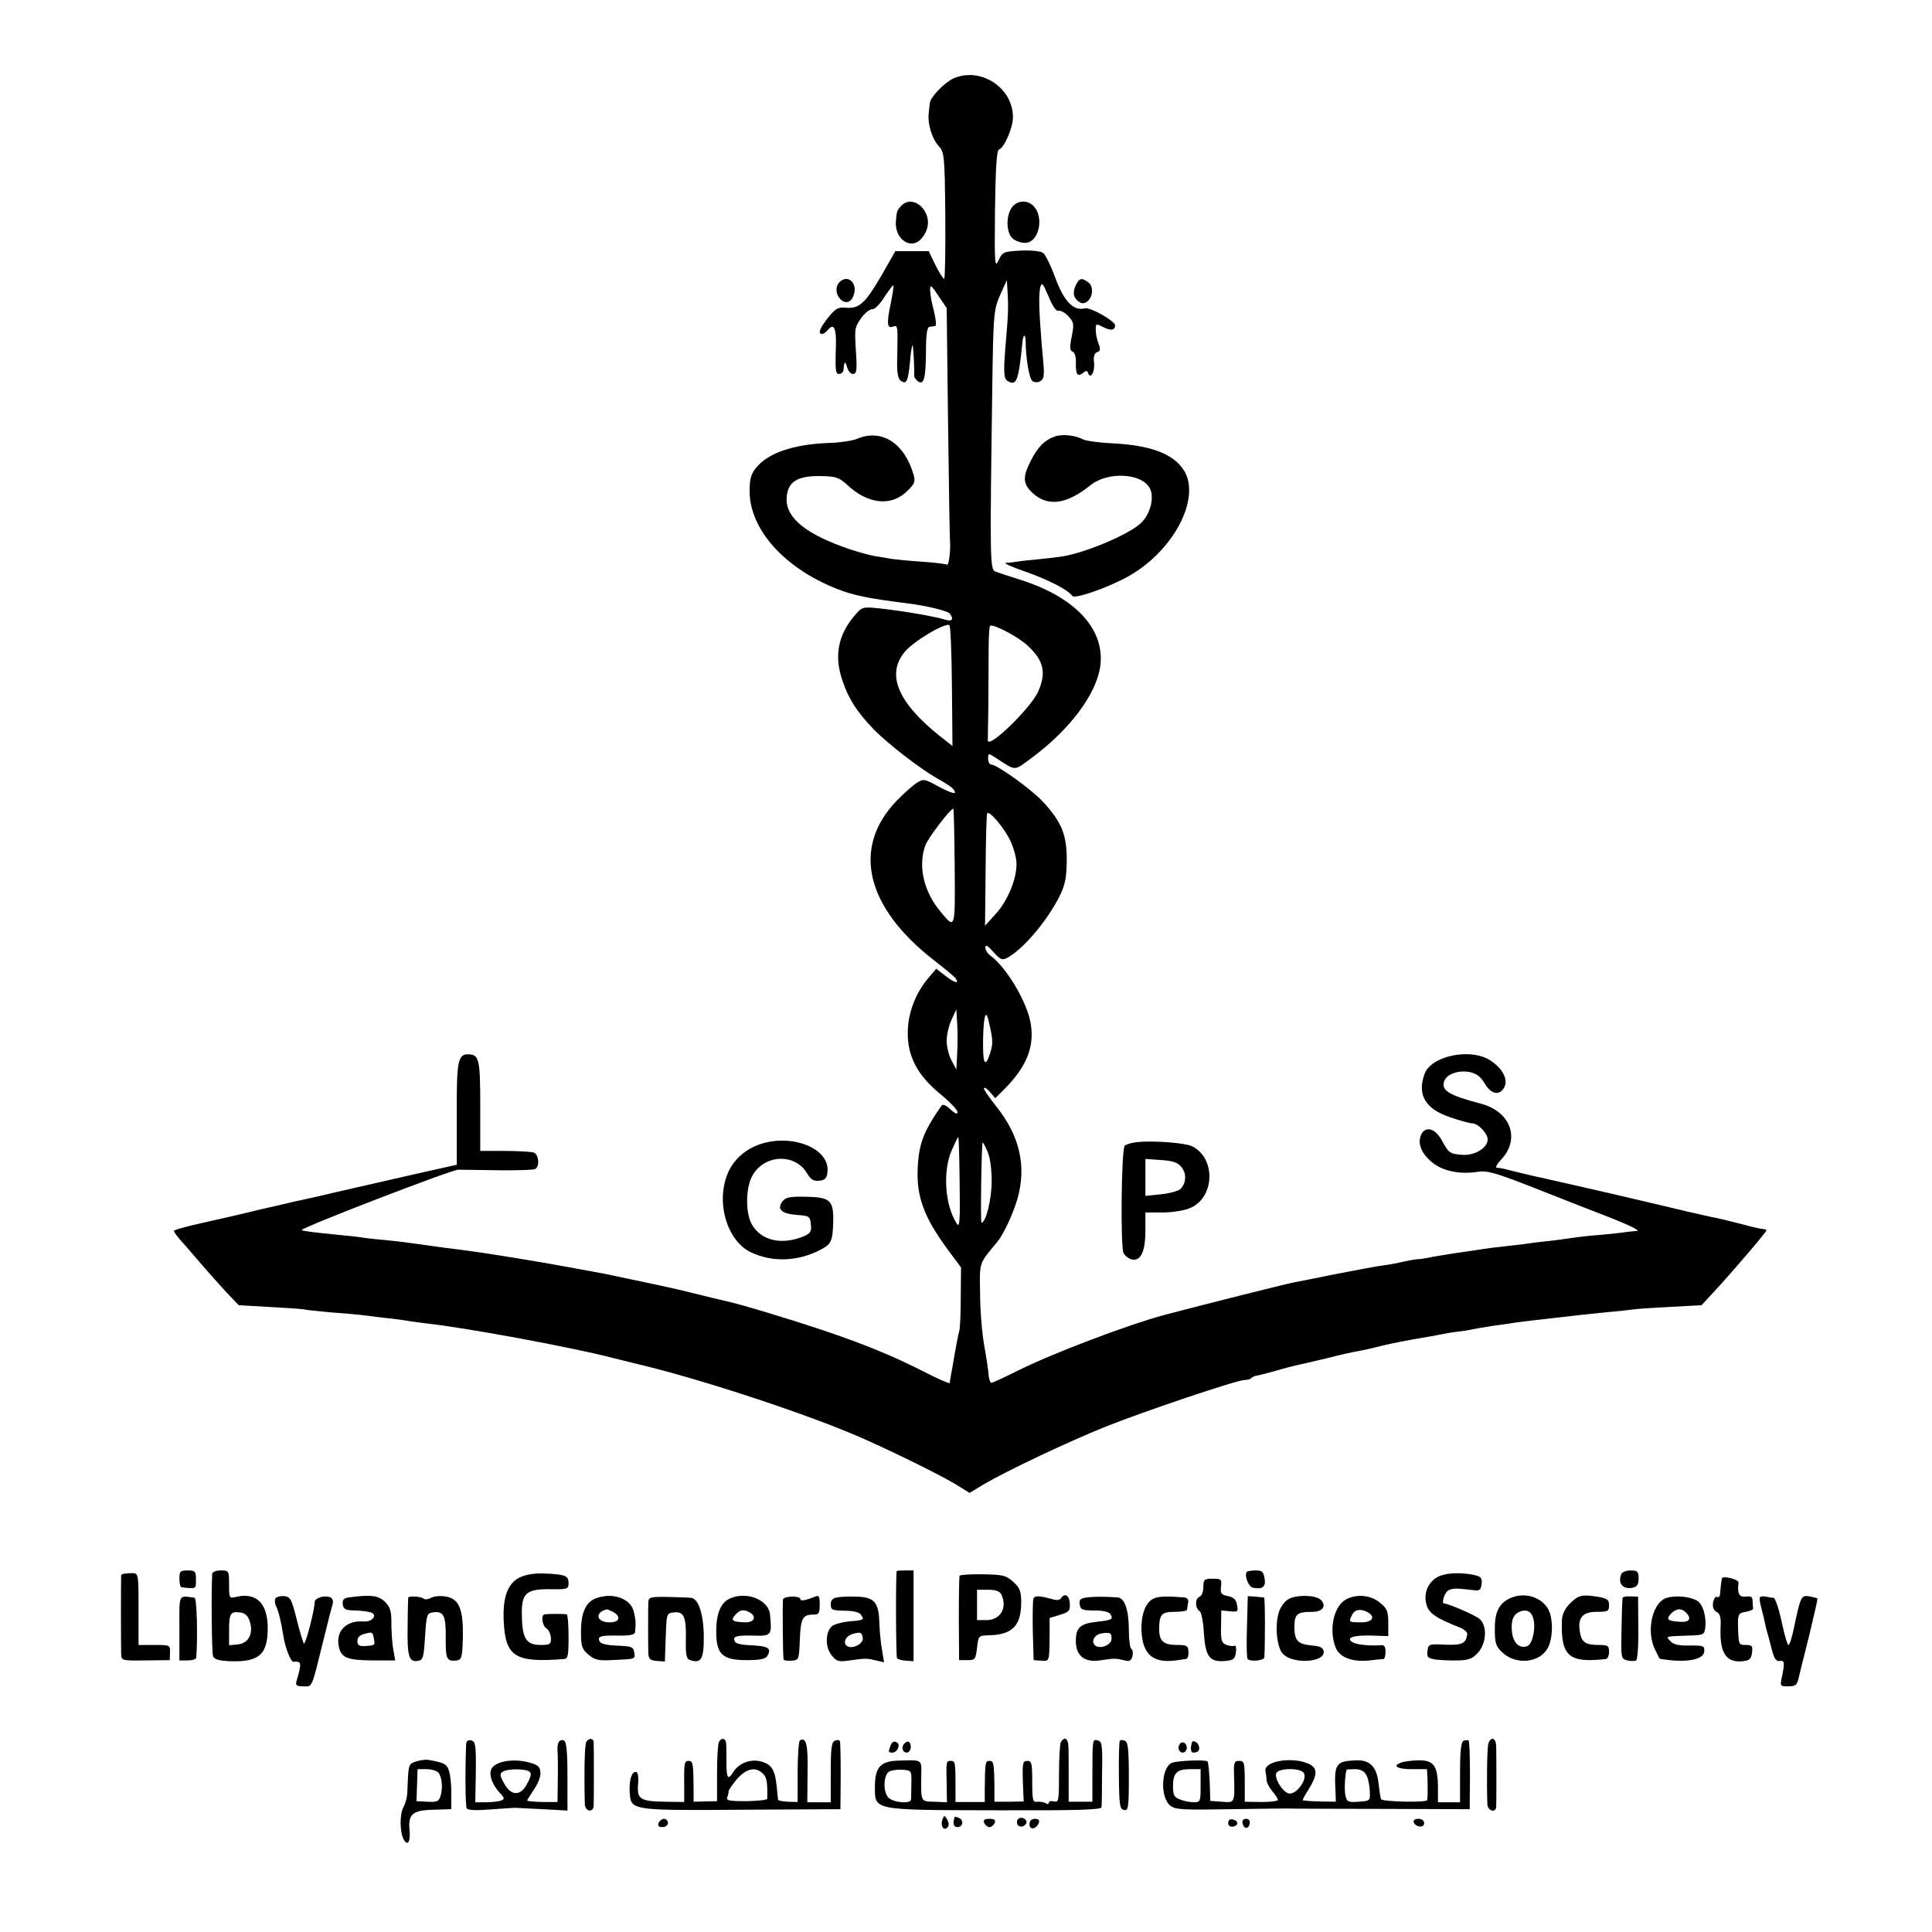 <?xml version="1.0" standalone="no"?>
<!DOCTYPE svg PUBLIC "-//W3C//DTD SVG 20010904//EN"
 "http://www.w3.org/TR/2001/REC-SVG-20010904/DTD/svg10.dtd">
<svg version="1.0" xmlns="http://www.w3.org/2000/svg"
 width="700pt" height="700pt" viewBox="0 0 700 700"
 preserveAspectRatio="xMidYMid meet">
<g transform="translate(0,700) scale(0.1,-0.1)"
fill="#000000" stroke="none">
<path d="M3455 6716 c-32 -14 -84 -68 -86 -89 -1 -7 -3 -23 -4 -37 -5 -38 12
-93 36 -119 20 -22 22 -33 24 -252 1 -126 -1 -229 -4 -229 -4 0 -18 22 -32 50
l-24 50 -60 0 -61 0 -49 -86 c-59 -102 -82 -123 -129 -119 -29 3 -38 -2 -65
-35 -31 -39 -39 -60 -22 -60 5 0 14 7 21 15 23 28 32 3 28 -79 -2 -67 0 -81
12 -81 8 0 16 7 16 15 3 32 6 34 13 10 4 -14 13 -25 21 -25 15 0 16 16 10 100
-1 17 -2 41 -1 55 1 29 41 80 63 80 8 0 28 20 43 45 16 24 30 43 32 41 2 -2
-3 -32 -10 -67 -15 -71 -13 -91 9 -82 17 6 17 2 15 -103 -2 -60 1 -84 12 -93
21 -16 27 -3 34 67 2 31 7 59 9 61 3 4 8 -91 6 -111 -1 -3 5 -11 12 -18 23
-18 30 6 31 105 0 64 4 90 13 91 6 1 16 2 21 3 4 0 2 24 -5 53 -8 29 -14 63
-14 77 0 21 4 19 30 -21 l30 -44 5 -419 c3 -230 6 -420 7 -424 3 -31 -4 -91
-11 -87 -5 3 -46 8 -92 11 -46 3 -95 8 -109 10 -14 3 -40 7 -59 10 -19 3 -62
15 -95 26 -152 52 -226 110 -226 179 1 64 37 88 131 85 48 -1 61 -6 90 -33 74
-69 159 -78 216 -21 27 26 30 34 23 59 -33 115 -116 168 -205 130 -16 -7 -64
-14 -105 -15 -125 -5 -216 -36 -259 -88 -20 -24 -25 -41 -25 -87 0 -137 125
-278 315 -353 60 -24 114 -35 249 -52 75 -9 155 -28 162 -39 14 -20 8 -28 -14
-22 -46 14 -161 33 -244 42 -60 6 -61 5 -89 -28 -59 -70 -73 -145 -43 -233 23
-68 51 -112 114 -178 52 -53 169 -143 229 -177 50 -28 65 -40 65 -52 0 -5 -26
4 -57 21 -55 30 -57 30 -82 14 -14 -9 -47 -38 -72 -64 -164 -170 -113 -386
136 -579 39 -30 73 -59 77 -64 15 -22 -3 -18 -36 8 l-34 26 -28 -33 c-47 -55
-75 -129 -75 -198 -1 -87 36 -156 118 -223 34 -28 62 -57 62 -65 1 -10 -8 -6
-25 9 -15 15 -28 20 -32 15 -66 -94 -83 -139 -87 -227 -5 -104 23 -179 110
-297 l47 -63 -1 -102 c0 -55 -2 -112 -5 -126 -4 -14 -11 -52 -17 -85 -5 -33
-12 -69 -14 -80 -2 -11 -4 -23 -4 -26 -1 -3 -43 15 -93 41 -119 60 -212 98
-368 151 -120 40 -298 94 -350 105 -14 3 -68 16 -120 29 -80 20 -134 31 -320
70 -30 6 -186 34 -220 40 -19 3 -60 10 -90 15 -123 20 -154 25 -275 40 -49 7
-101 14 -115 16 -14 2 -52 7 -85 10 -33 3 -71 7 -85 9 -14 3 -52 7 -85 10 -94
9 -138 15 -142 18 -7 7 543 219 567 219 14 0 80 -1 147 -2 67 -1 127 1 133 5
16 10 12 52 -6 59 -9 3 -56 6 -105 6 l-89 0 0 163 c0 171 -4 187 -45 187 -36
0 -41 -27 -40 -217 0 -101 0 -183 0 -183 -2 0 -288 -65 -436 -99 -75 -18 -145
-33 -155 -35 -11 -3 -68 -16 -129 -30 -60 -15 -154 -36 -207 -48 -54 -12 -98
-24 -98 -28 0 -3 12 -20 27 -37 16 -17 48 -55 73 -84 25 -29 65 -74 90 -101
l45 -47 105 -6 c58 -3 116 -7 130 -9 14 -3 59 -7 100 -11 41 -3 89 -7 105 -9
17 -2 57 -7 90 -11 33 -3 74 -9 90 -12 17 -2 44 -6 60 -8 140 -15 530 -87 675
-125 19 -5 58 -14 85 -21 239 -56 651 -193 833 -276 119 -53 269 -128 318
-157 l57 -35 51 31 c84 49 307 155 442 209 143 57 476 169 503 169 10 0 21 3
25 7 3 4 13 8 20 9 7 1 38 9 67 17 30 9 65 18 79 21 14 3 62 14 108 25 45 12
97 23 115 26 17 3 57 12 87 20 30 7 84 18 120 24 36 6 76 13 90 16 14 3 41 8
60 10 19 2 45 6 57 9 11 2 43 8 70 12 26 3 55 8 64 9 14 3 88 12 249 30 19 2
67 7 105 11 39 3 81 8 94 10 14 2 75 6 135 9 l111 6 48 52 c63 68 187 213 187
219 0 3 -6 5 -12 5 -7 0 -42 8 -78 18 -36 9 -76 19 -90 22 -14 2 -61 13 -105
23 -44 11 -170 40 -280 66 -110 25 -209 48 -220 50 -11 3 -31 7 -45 10 -22 5
-78 18 -120 29 -8 2 -20 4 -27 4 -6 1 1 14 17 31 69 74 33 173 -74 201 -117
31 -146 48 -133 83 10 25 51 39 90 32 26 -5 41 -16 56 -41 23 -40 54 -46 71
-15 15 28 -5 68 -49 97 -71 48 -217 18 -240 -49 -27 -76 4 -127 96 -157 35
-12 69 -21 77 -21 21 0 56 -36 56 -58 0 -32 -48 -60 -94 -56 -44 4 -47 6 -73
54 -23 41 -57 51 -73 21 -15 -30 -3 -67 36 -100 37 -33 101 -47 166 -37 36 6
64 -2 207 -58 91 -36 218 -86 281 -110 70 -28 105 -46 90 -46 -14 -1 -32 -3
-40 -4 -8 -2 -49 -6 -90 -10 -41 -3 -84 -8 -95 -10 -11 -2 -51 -7 -90 -12 -38
-4 -72 -8 -75 -9 -3 -1 -36 -5 -74 -9 -38 -4 -79 -9 -90 -11 -12 -2 -57 -9
-101 -15 -44 -7 -89 -14 -100 -17 -11 -2 -27 -5 -35 -5 -8 0 -31 -4 -50 -8
-19 -5 -55 -12 -80 -15 -25 -3 -101 -18 -170 -31 -69 -14 -138 -28 -155 -31
-23 -4 -333 -82 -465 -117 -134 -36 -406 -139 -532 -202 -48 -24 -91 -44 -96
-44 -4 0 -9 12 -10 27 -1 16 -8 64 -16 108 -8 44 -15 129 -15 188 -2 116 -5
107 62 187 23 28 55 96 73 155 34 119 9 230 -77 337 -27 34 -47 64 -44 66 3 3
13 -4 23 -16 l18 -21 32 32 c79 79 110 151 97 235 -11 77 -87 206 -147 250
-10 7 -18 20 -18 29 0 12 9 7 29 -16 26 -29 32 -31 51 -21 57 31 142 131 188
221 22 45 26 67 27 134 0 92 -19 137 -87 211 -41 44 -166 134 -187 134 -6 0
-11 10 -11 21 0 20 1 21 25 5 79 -51 66 -51 134 -1 136 101 231 227 247 328
20 135 -88 253 -291 317 -38 12 -78 25 -88 29 -20 7 -21 29 -12 657 4 288 5
293 33 355 l20 44 2 -35 c4 -57 3 -90 -5 -180 -10 -116 -9 -141 5 -150 33 -20
40 -2 54 137 3 33 12 36 12 5 1 -63 13 -135 25 -143 17 -10 39 0 40 20 2 21 2
14 -7 116 -10 124 -11 176 -5 204 6 20 9 16 30 -33 15 -36 28 -55 36 -52 7 2
23 -6 35 -19 21 -22 22 -29 13 -74 -8 -39 -7 -51 3 -55 8 -3 13 -19 12 -41 -1
-41 6 -52 26 -36 11 9 15 9 18 0 8 -25 25 2 22 35 -3 23 0 36 11 40 12 4 13
11 5 31 -6 15 -10 37 -10 50 0 23 1 23 27 10 27 -14 43 -12 43 6 0 16 -90 67
-110 62 -40 -11 -75 25 -106 109 -16 44 -36 85 -45 92 -9 6 -43 10 -81 8 -62
-3 -66 -5 -80 -35 -14 -30 -15 -15 -13 183 2 148 6 215 14 218 20 7 51 79 51
118 0 106 -117 183 -215 140z m-6 -2202 l2 -217 -48 38 c-150 120 -192 221
-126 302 29 37 147 108 163 98 4 -3 8 -102 9 -221z m274 147 c59 -54 69 -99
38 -168 -28 -60 -179 -207 -182 -176 0 5 1 60 2 123 0 63 1 153 1 200 0 47 2
88 5 92 6 11 103 -39 136 -71z m-264 -802 c2 -227 2 -226 -49 -165 -63 74 -85
167 -57 244 10 26 90 132 101 132 2 0 4 -95 5 -211z m203 92 c11 -24 21 -60
21 -80 1 -55 -32 -135 -75 -182 l-39 -43 2 200 c1 109 3 203 6 207 7 12 63
-54 85 -102z m-194 -768 l-3 -58 -17 32 c-10 18 -18 50 -18 72 0 22 8 57 18
77 l17 37 3 -51 c2 -28 2 -77 0 -109z m116 109 c14 -61 14 -72 4 -106 -19 -60
-28 -41 -26 53 2 88 11 108 22 53z m-107 -579 c2 -135 0 -163 -10 -147 -44 67
-52 192 -18 268 11 25 21 46 23 46 2 0 4 -75 5 -167z m116 7 c0 -65 -21 -150
-37 -150 -4 0 0 278 4 290 1 3 9 -11 17 -30 10 -22 16 -63 16 -110z"/>
<path d="M3266 6255 c-16 -17 -17 -19 -20 -57 -5 -57 44 -99 82 -72 11 7 25
27 30 43 22 64 -48 130 -92 86z"/>
<path d="M3666 6248 c-22 -31 -20 -91 2 -111 10 -10 31 -17 46 -17 50 0 71 93
30 134 -22 23 -60 20 -78 -6z"/>
<path d="M3042 5978 c-16 -16 -15 -44 3 -62 20 -20 42 -11 50 21 10 41 -25 69
-53 41z"/>
<path d="M3900 5971 c-14 -28 -13 -46 6 -62 11 -9 20 -10 31 -3 23 15 27 56 6
71 -23 17 -31 16 -43 -6z"/>
<path d="M3820 5418 c-35 -13 -59 -37 -83 -83 -32 -62 -32 -86 2 -119 55 -53
124 -45 212 26 63 51 189 44 216 -13 16 -34 0 -93 -34 -125 -42 -39 -190 -103
-278 -119 -16 -3 -57 -8 -90 -11 -33 -3 -69 -7 -80 -9 -11 -2 -29 -4 -40 -4
-11 -1 20 -15 70 -32 85 -30 156 -67 170 -88 7 -13 131 30 205 72 162 91 262
282 200 382 -38 61 -121 92 -262 99 -47 2 -94 9 -104 14 -30 16 -77 20 -104
10z"/>
<path d="M2733 2846 c-53 -25 -88 -65 -104 -119 -31 -103 12 -226 91 -264 77
-37 170 -34 251 8 41 21 46 30 48 105 1 75 -11 86 -98 88 -62 1 -75 -2 -87
-18 -20 -28 -1 -44 54 -48 44 -3 47 -5 50 -34 3 -26 -2 -33 -25 -43 -80 -33
-153 -17 -188 41 -25 43 -24 135 2 180 44 76 154 80 197 7 14 -23 24 -29 44
-27 21 2 28 9 30 31 11 92 -147 147 -265 93z"/>
<path d="M4120 2862 c-19 -2 -39 -8 -45 -13 -12 -12 -16 -367 -4 -390 5 -9 18
-19 29 -22 33 -8 50 28 50 104 l0 66 63 0 c34 0 79 7 99 16 90 38 94 181 7
224 -25 12 -137 21 -199 15z m161 -91 c19 -24 17 -57 -4 -79 -8 -7 -39 -16
-70 -19 l-57 -6 0 67 0 67 57 -4 c43 -3 61 -9 74 -26z"/>
<path d="M650 1280 c0 -16 3 -30 8 -31 54 -6 52 -7 52 28 0 30 -3 33 -30 33
-27 0 -30 -3 -30 -30z"/>
<path d="M769 1298 c-4 -61 -2 -287 3 -299 5 -12 22 -16 64 -18 103 -3 134 25
134 120 0 89 -40 129 -111 114 -29 -7 -29 -7 -29 44 0 50 -1 51 -30 51 -17 0
-30 -5 -31 -12z m135 -170 c16 -45 -3 -82 -42 -86 l-32 -3 0 54 c0 61 5 69 39
65 18 -2 29 -12 35 -30z"/>
<path d="M3249 1308 c-4 -12 -3 -311 1 -316 3 -4 17 -8 33 -9 l27 -2 0 164 0
165 -30 0 c-16 0 -30 -1 -31 -2z"/>
<path d="M4518 1305 c-11 -11 5 -53 20 -57 35 -8 49 2 44 32 -4 25 -9 30 -31
30 -15 0 -30 -2 -33 -5z"/>
<path d="M5874 1296 c-13 -33 6 -55 40 -49 17 4 23 11 23 34 0 25 -4 29 -29
29 -16 0 -31 -6 -34 -14z"/>
<path d="M439 1293 c-1 -13 -1 -255 0 -284 1 -26 1 -26 89 -25 l87 1 1 28 c1
26 0 27 -56 27 l-58 0 0 98 c0 174 2 162 -32 162 -16 0 -30 -3 -31 -7z"/>
<path d="M1880 1283 c-41 -22 -59 -71 -55 -156 6 -130 41 -152 218 -138 15 1
17 12 17 81 0 44 -3 80 -7 81 -11 2 -66 2 -79 0 -15 -1 -10 -41 6 -51 8 -5 15
-20 16 -34 1 -23 -3 -26 -36 -26 -52 0 -67 21 -69 100 -3 88 13 103 104 102
62 -1 65 1 65 22 0 27 -12 32 -90 35 -37 1 -67 -4 -90 -16z"/>
<path d="M3477 1291 c-2 -3 -3 -73 -3 -156 l1 -150 30 0 c28 0 30 3 35 45 5
44 5 44 45 45 84 3 115 35 115 121 0 38 -5 51 -29 73 -26 23 -37 26 -110 27
-45 1 -83 -2 -84 -5z m151 -68 c23 -48 -3 -93 -54 -93 l-34 0 0 55 0 55 40 0
c27 0 42 -5 48 -17z"/>
<path d="M5210 1287 c-35 -18 -53 -59 -42 -99 8 -33 33 -50 124 -86 14 -6 26
-17 24 -24 -5 -33 -18 -39 -80 -37 -59 3 -61 2 -64 -23 -3 -22 1 -26 30 -31
18 -2 55 -4 82 -3 39 1 52 7 72 29 30 35 33 96 5 121 -14 13 -113 56 -128 56
-12 0 1 41 15 48 17 8 27 8 87 1 26 -4 30 -1 33 22 3 22 -2 27 -29 33 -49 10
-102 7 -129 -7z"/>
<path d="M6239 1281 c-1 -3 -3 -15 -4 -26 -1 -11 -3 -26 -3 -33 -1 -7 -6 -11
-11 -8 -5 3 -11 -6 -14 -19 -3 -17 1 -29 12 -35 13 -6 17 -20 15 -57 -4 -95
22 -131 87 -121 18 2 25 10 27 31 3 23 0 27 -22 27 -27 0 -27 -1 -29 78 0 33
3 38 28 42 16 3 28 8 27 13 -1 4 -2 16 -2 26 0 15 -6 19 -25 16 -24 -2 -31 11
-26 51 1 12 -58 26 -60 15z"/>
<path d="M4360 1250 c0 -18 -6 -33 -15 -36 -16 -7 -15 -42 2 -52 6 -4 13 -40
15 -81 6 -85 21 -104 78 -99 30 3 35 8 38 32 2 15 0 26 -5 23 -4 -2 -17 -1
-29 3 -18 7 -21 16 -20 67 l1 58 31 -3 c29 -3 31 -1 26 23 -3 19 -12 28 -33
32 -24 5 -28 9 -25 34 3 27 1 29 -30 29 -31 0 -34 -3 -34 -30z"/>
<path d="M650 1100 l0 -116 30 0 c17 0 30 4 31 10 6 76 2 216 -6 217 -60 8
-55 17 -55 -111z"/>
<path d="M997 1207 c-2 -7 -1 -19 4 -28 8 -17 17 -51 26 -108 6 -40 27 -93 36
-92 30 3 31 -3 11 -71 -4 -14 1 -18 25 -18 34 0 28 -14 76 180 14 58 28 112
31 121 2 9 -2 19 -10 22 -21 8 -56 -3 -56 -18 0 -28 -33 -155 -39 -150 -3 4
-15 43 -26 88 -19 75 -23 82 -47 84 -15 1 -29 -4 -31 -10z"/>
<path d="M1262 1212 c-17 -3 -22 -9 -20 -25 3 -18 10 -22 48 -22 25 -1 51 -5
58 -9 19 -11 -2 -33 -30 -31 -62 5 -101 -33 -91 -88 8 -43 29 -52 120 -53 l85
0 -8 45 c-4 25 -6 68 -6 95 0 38 -4 53 -23 72 -24 24 -52 27 -133 16z m93
-151 c4 -22 4 -23 -35 -25 -19 -1 -25 4 -25 19 0 12 9 21 25 25 30 8 30 8 35
-19z"/>
<path d="M1479 1211 c0 -3 -2 -48 -2 -99 -2 -111 4 -134 35 -130 21 3 23 9 28
88 5 79 7 85 28 88 39 6 48 -11 47 -92 -1 -78 4 -87 41 -82 17 3 19 13 21 82
2 102 -13 141 -60 149 -19 4 -44 2 -55 -4 -10 -6 -22 -7 -26 -4 -9 9 -56 12
-57 4z"/>
<path d="M2159 1209 c-37 -14 -54 -53 -54 -121 0 -52 3 -63 27 -83 22 -19 37
-22 80 -20 92 4 90 3 86 28 -3 19 -9 22 -51 24 -58 2 -77 8 -77 25 0 10 17 13
65 12 48 -1 65 3 66 13 3 32 3 40 -4 71 -10 50 -76 74 -138 51z m62 -49 c32
-18 23 -40 -16 -38 -45 2 -50 36 -7 47 2 1 12 -4 23 -9z"/>
<path d="M2349 1195 c-1 -30 -1 -156 0 -185 1 -21 7 -26 31 -28 l29 -2 3 87
c3 87 3 88 30 91 36 4 45 -17 43 -100 -1 -55 2 -69 16 -73 39 -13 49 4 49 81
0 84 -19 143 -47 145 -10 1 -48 2 -85 3 -61 1 -68 -1 -69 -19z"/>
<path d="M2644 1208 c-33 -15 -49 -55 -49 -119 0 -83 22 -104 111 -104 47 0
67 4 74 15 16 26 5 35 -46 38 -60 3 -74 7 -74 24 0 10 18 13 65 12 71 -2 72
-1 65 75 -4 55 -86 87 -146 59z m74 -51 c25 -16 13 -37 -20 -35 -46 2 -52 7
-33 28 17 19 31 20 53 7z"/>
<path d="M2837 1205 c-2 -8 -1 -197 2 -217 1 -4 13 -6 29 -5 27 2 27 4 30 77
3 77 10 90 50 90 19 0 22 5 22 36 0 31 -3 35 -17 29 -35 -14 -53 -17 -53 -9 0
13 -59 12 -63 -1z"/>
<path d="M3033 1212 c-16 -2 -23 -10 -23 -25 0 -20 5 -22 51 -23 32 0 54 -6
59 -15 12 -18 11 -19 -46 -24 -27 -3 -54 -11 -61 -18 -23 -23 -23 -74 -1 -103
19 -24 26 -26 67 -20 57 8 60 8 95 0 l29 -7 -7 44 c-5 24 -9 70 -10 101 -2 73
-19 92 -84 93 -26 1 -57 0 -69 -3z m93 -147 c3 -19 -32 -39 -53 -31 -22 9 -11
39 17 46 28 8 33 6 36 -15z"/>
<path d="M3744 1207 c-2 -7 -3 -60 -2 -117 l3 -105 28 -2 c30 -2 29 -4 30 98
l0 57 37 11 c33 10 38 15 36 41 -1 30 -19 40 -32 19 -3 -6 -16 -8 -28 -4 -50
14 -67 15 -72 2z"/>
<path d="M3937 1212 c-22 -3 -28 -8 -25 -25 3 -19 9 -22 53 -22 31 0 53 -5 58
-13 12 -19 6 -22 -49 -28 -61 -7 -76 -21 -76 -70 0 -53 31 -78 87 -70 54 8 56
8 86 1 21 -6 27 -3 32 14 3 12 1 24 -4 27 -5 3 -9 34 -9 69 0 71 -15 114 -39
117 -37 3 -88 4 -114 0z m90 -152 c-1 -21 -44 -37 -60 -21 -15 15 -1 39 25 43
31 5 37 1 35 -22z"/>
<path d="M4182 1209 c-31 -12 -49 -60 -46 -120 4 -84 43 -116 124 -105 14 2
30 4 36 5 7 0 11 12 10 26 -1 22 -5 25 -41 25 -49 0 -65 14 -65 56 0 55 8 64
56 64 24 0 44 3 45 8 0 4 2 15 4 25 2 10 -3 18 -13 19 -59 5 -90 5 -110 -3z"/>
<path d="M4518 1107 c-2 -60 -1 -113 2 -117 7 -12 60 -7 61 5 3 50 3 215 -1
217 -3 0 -17 2 -32 3 l-27 2 -3 -110z"/>
<path d="M4670 1207 c-14 -7 -30 -28 -36 -47 -16 -48 -8 -131 15 -153 38 -38
153 -30 147 10 -2 13 -13 19 -42 21 -52 5 -64 17 -64 67 0 47 9 55 65 55 37 0
52 21 31 43 -18 18 -84 20 -116 4z"/>
<path d="M4879 1206 c-47 -23 -66 -112 -39 -177 15 -35 62 -52 122 -45 24 3
46 5 51 5 4 1 7 13 7 27 0 18 -5 25 -17 23 -39 -3 -89 2 -103 11 -25 16 3 26
70 24 l60 -2 0 48 c0 41 -4 52 -30 73 -32 27 -82 33 -121 13z m79 -49 c27 -17
12 -36 -28 -35 -44 0 -45 1 -30 29 10 19 33 21 58 6z"/>
<path d="M5475 1211 c-42 -18 -59 -49 -59 -111 0 -51 3 -64 25 -85 47 -47 131
-42 164 9 23 35 24 116 2 150 -27 41 -83 57 -132 37z m81 -77 c9 -35 -4 -91
-22 -98 -28 -11 -52 11 -56 53 -4 42 6 64 32 73 23 8 40 -2 46 -28z"/>
<path d="M5689 1191 c-20 -20 -29 -40 -30 -63 -4 -129 25 -154 159 -139 6 0
12 12 12 26 0 22 -4 25 -37 25 -49 0 -63 10 -69 48 -8 51 10 72 61 72 41 0 45
2 45 24 0 19 -6 24 -37 30 -62 10 -73 7 -104 -23z"/>
<path d="M5879 1211 c-1 -3 -3 -54 -4 -114 -2 -105 -2 -107 21 -113 12 -3 27
-3 32 0 5 3 9 56 8 118 l-1 113 -27 1 c-16 1 -29 -2 -29 -5z"/>
<path d="M6040 1211 c-52 -14 -77 -118 -44 -187 9 -19 17 -34 18 -34 91 -16
159 -5 161 27 1 20 -3 21 -52 21 -38 -1 -59 3 -70 15 -19 19 -21 18 62 21 55
1 60 3 63 25 6 42 -8 90 -30 102 -28 15 -76 19 -108 10z m68 -53 c23 -23 13
-37 -23 -34 -44 3 -50 9 -30 30 19 19 37 20 53 4z"/>
<path d="M6377 1213 c-3 -2 -1 -20 5 -40 5 -19 11 -44 13 -55 2 -11 6 -27 9
-36 3 -9 10 -36 16 -60 8 -31 15 -42 28 -40 18 3 19 -6 8 -59 -7 -32 -6 -33
23 -33 24 0 32 5 36 23 3 12 20 83 39 157 18 74 32 136 31 138 -2 2 -14 5 -28
8 -31 5 -33 1 -57 -113 -7 -35 -16 -63 -20 -63 -4 0 -15 38 -25 85 -10 47 -23
85 -29 86 -6 0 -19 2 -28 4 -9 2 -19 1 -21 -2z"/>
<path d="M1689 682 c-4 -93 -3 -226 2 -234 5 -7 35 -8 85 -4 44 3 84 6 89 6 6
0 51 -3 101 -5 l90 -5 0 125 c0 90 -4 126 -13 129 -16 6 -25 -8 -23 -37 1 -12
2 -59 1 -104 l-1 -82 -55 0 c-30 1 -55 3 -55 5 0 2 11 20 25 41 15 21 25 48
23 63 -2 21 -11 27 -48 36 -52 12 -109 3 -127 -21 -14 -20 -2 -59 28 -91 18
-19 18 -22 4 -28 -9 -3 -34 -6 -55 -6 l-38 0 2 109 c1 97 -1 111 -16 115 -12
3 -18 -2 -19 -12z m228 -100 c9 -6 8 -15 -4 -39 -25 -53 -62 -53 -89 0 -13 24
-14 31 -2 38 16 11 79 11 95 1z"/>
<path d="M2124 688 c-6 -10 -8 -113 -5 -225 1 -27 31 -32 32 -5 1 21 1 212 0
230 -1 15 -18 16 -27 0z"/>
<path d="M2605 689 c-4 -6 -7 -57 -7 -113 l0 -102 -43 -1 -42 -1 0 51 c-1 87
-2 97 -18 97 -16 0 -17 -8 -16 -97 l0 -52 -67 1 c-92 1 -105 9 -100 64 2 30
-1 44 -9 44 -16 0 -25 -37 -21 -81 5 -58 13 -59 408 -56 l355 2 1 120 c0 66
-1 123 -3 127 -2 4 -10 5 -18 1 -12 -4 -15 -28 -15 -114 l0 -109 -42 0 -43 0
1 107 c2 102 -5 131 -28 117 -4 -3 -8 -54 -8 -114 l0 -109 -35 1 c-19 1 -35 4
-36 7 0 3 -3 26 -5 50 -6 59 -19 79 -57 89 -37 10 -80 -6 -100 -38 -19 -31
-25 -24 -25 33 0 28 0 60 -1 70 -1 19 -16 23 -26 6z m159 -115 c14 -13 17 -30
16 -91 0 -5 -34 -8 -75 -9 -61 0 -75 2 -70 14 3 7 5 18 5 22 0 5 14 25 31 45
34 38 67 45 93 19z"/>
<path d="M3844 689 c-4 -7 -7 -59 -7 -116 0 -97 -1 -104 -18 -100 -11 3 -19 1
-19 -5 0 -5 -6 -6 -12 -1 -7 4 -21 6 -30 5 -16 -3 -18 6 -18 72 0 67 -2 76
-18 76 -16 0 -18 -8 -16 -74 l3 -73 -53 -1 -53 0 0 52 c-1 89 -3 96 -18 96
-15 0 -16 -6 -17 -102 l0 -47 -53 0 -53 0 0 57 c0 86 -1 92 -17 92 -17 0 -17
-1 -15 -88 l1 -62 -45 2 c-51 1 -49 -2 -48 96 1 58 5 56 -83 53 -65 -2 -85
-24 -85 -95 0 -86 -10 -84 438 -85 299 -1 382 2 383 11 1 7 2 63 2 125 2 99 0
113 -15 117 -20 5 -20 7 -20 -131 l0 -91 -43 0 -43 0 0 86 c0 48 0 99 -1 115
-1 28 -14 36 -27 16z m-542 -151 c0 -27 -1 -52 -1 -58 -2 -17 -67 -11 -83 8
-19 21 -17 80 3 93 8 5 29 8 48 7 34 -3 34 -3 33 -50z"/>
<path d="M4057 692 c-2 -4 -4 -61 -3 -127 1 -106 3 -120 19 -123 15 -3 17 8
17 121 0 101 -3 126 -15 130 -8 4 -16 3 -18 -1z"/>
<path d="M5303 693 c-9 -3 -13 -36 -13 -114 l0 -109 -40 0 -40 0 0 58 c-1 74
-16 95 -70 94 -22 0 -49 -4 -60 -7 -38 -12 -20 -25 35 -25 l55 0 2 -32 c1 -36
1 -69 -1 -80 -1 -10 -161 -6 -167 3 -2 4 -6 29 -9 55 -6 62 -31 88 -81 86 -75
-3 -81 -11 -75 -118 l1 -32 -60 1 c-33 1 -60 3 -60 5 0 3 9 20 21 38 34 56 34
80 -3 95 -61 25 -160 7 -153 -28 2 -10 4 -25 4 -34 1 -9 10 -26 21 -39 11 -13
20 -27 20 -31 0 -5 -27 -8 -60 -8 l-60 1 0 74 c0 67 -2 74 -20 74 -18 0 -20
-6 -19 -47 3 -107 4 -105 -43 -101 l-43 3 -2 69 c-2 38 -5 71 -8 74 -6 7 -102
3 -126 -4 -41 -12 -48 -124 -9 -156 18 -15 45 -16 223 -13 111 2 213 3 227 2
14 0 162 -1 330 -1 l305 -1 1 123 c0 68 -2 124 -5 126 -3 2 -12 1 -18 -1z
m-953 -163 c0 -57 -1 -60 -24 -60 -14 0 -36 4 -50 10 -22 8 -26 16 -26 48 0
48 14 62 62 62 l38 0 0 -60z m369 51 c27 -17 -22 -90 -53 -78 -22 9 -49 55
-42 72 6 17 71 21 95 6z m231 -12 c7 -11 12 -37 13 -57 2 -37 1 -37 -40 -40
-38 -3 -43 0 -48 21 -5 19 -2 77 4 95 1 1 14 2 31 2 19 0 33 -7 40 -21z"/>
<path d="M5393 684 c-5 -14 -7 -136 -4 -221 1 -24 30 -33 32 -10 1 15 1 182 0
220 -1 30 -18 37 -28 11z"/>
<path d="M3226 674 c-8 -22 -8 -24 8 -24 15 0 28 24 19 34 -11 10 -21 7 -27
-10z"/>
<path d="M3277 683 c-13 -12 -7 -33 8 -33 8 0 15 9 15 20 0 20 -11 26 -23 13z"/>
<path d="M4270 668 c0 -10 7 -18 15 -18 8 0 15 8 15 18 0 10 -7 19 -15 19 -8
0 -15 -9 -15 -19z"/>
<path d="M4319 688 c-7 -23 -5 -38 5 -38 18 0 25 10 19 26 -4 12 -21 20 -24
12z"/>
<path d="M1508 618 c-29 -10 -28 -8 -32 -108 0 -19 -7 -45 -14 -57 -14 -25
-14 -88 0 -116 14 -28 26 -11 22 31 -6 59 10 73 86 75 l65 2 0 55 c1 30 -3 67
-8 83 -8 26 -16 30 -77 41 -8 1 -27 -1 -42 -6z m80 -40 c14 -17 17 -58 8 -86
-6 -19 -14 -22 -47 -20 l-40 2 2 58 2 58 32 0 c18 0 37 -6 43 -12z"/>
<path d="M3415 408 c-9 -22 4 -43 17 -30 7 7 7 16 0 29 -10 17 -11 17 -17 1z"/>
<path d="M3459 417 c-8 -24 -4 -37 10 -37 21 0 24 27 4 34 -7 3 -13 4 -14 3z"/>
<path d="M3686 405 c-6 -17 9 -29 24 -20 14 9 12 22 -4 28 -8 3 -17 -1 -20 -8z"/>
<path d="M2386 395 c-4 -10 1 -15 14 -15 11 0 20 7 20 15 0 8 -6 15 -14 15 -8
0 -16 -7 -20 -15z"/>
<path d="M3566 395 c4 -8 12 -15 19 -15 7 0 15 7 19 15 4 11 -1 15 -19 15 -18
0 -23 -4 -19 -15z"/>
<path d="M3730 390 c0 -22 25 -18 34 6 3 9 -1 14 -14 14 -13 0 -20 -7 -20 -20z"/>
<path d="M4450 395 c0 -10 7 -15 18 -13 21 4 19 22 -2 26 -10 2 -16 -3 -16
-13z"/>
<path d="M4502 394 c4 -21 22 -23 26 -1 2 10 -3 17 -13 17 -10 0 -15 -6 -13
-16z"/>
<path d="M5122 398 c7 -19 38 -22 38 -4 0 10 -9 16 -21 16 -12 0 -19 -5 -17
-12z"/>
</g>
</svg>
